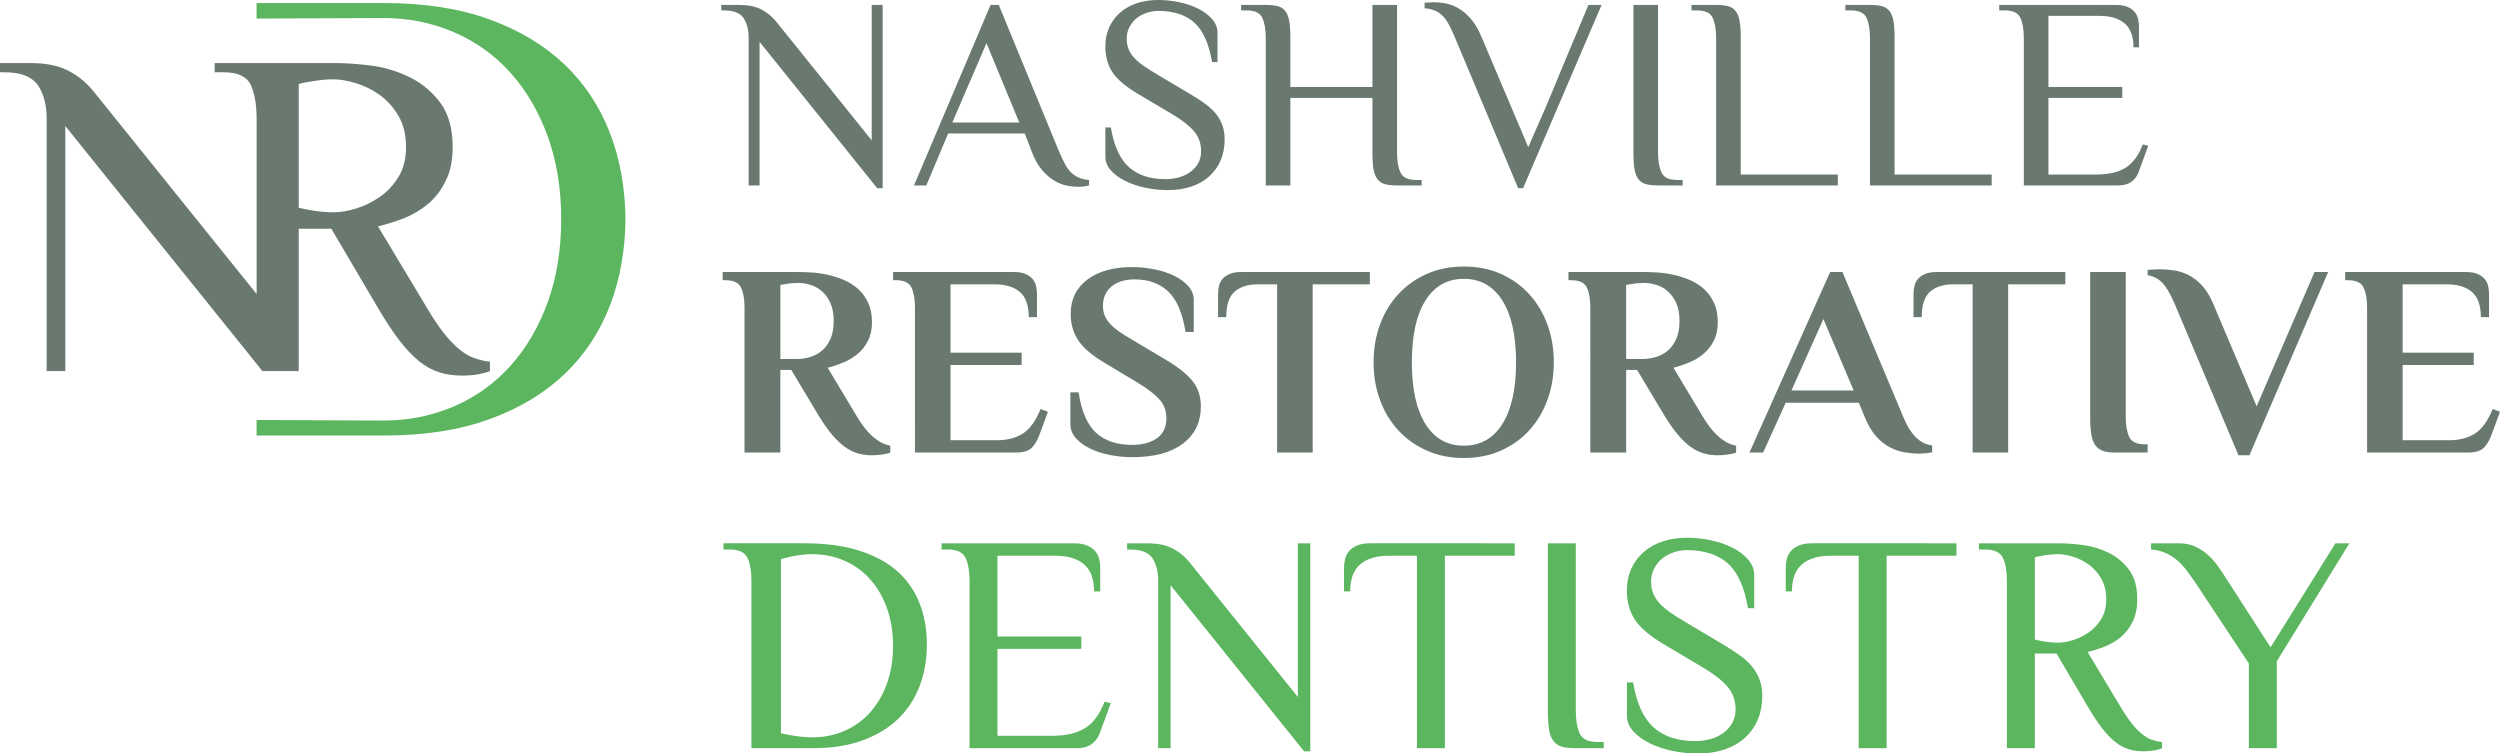 <?xml version="1.0" encoding="iso-8859-1"?>
<!-- Generator: Adobe Illustrator 25.2.1, SVG Export Plug-In . SVG Version: 6.00 Build 0)  -->
<svg version="1.1" id="Layer_1" xmlns="http://www.w3.org/2000/svg" xmlns:xlink="http://www.w3.org/1999/xlink" x="0px" y="0px"
	 viewBox="0 0 379.344 114.333" style="enable-background:new 0 0 379.344 114.333;" xml:space="preserve">
<g>
	<path style="fill:#6A7970;" d="M113.594,5.728c0-1.245-0.264-2.248-0.789-3.009c-0.525-0.76-1.508-1.141-2.946-1.141h-0.415v-0.83
		h2.697c1.355,0,2.47,0.222,3.342,0.664c0.871,0.443,1.625,1.052,2.262,1.826l14.525,18.053V0.747h1.66v27.807h-0.83L115.255,6.35
		v21.789h-1.66V5.728z"/>
	<path style="fill:#6A7970;" d="M165.248,28.139c-0.471,0.138-1.024,0.208-1.66,0.208c-0.471,0-1.017-0.056-1.64-0.166
		c-0.622-0.11-1.259-0.353-1.909-0.726s-1.286-0.92-1.908-1.64c-0.623-0.719-1.156-1.674-1.599-2.864l-1.037-2.697h-11.621
		l-3.32,7.885h-1.867l11.621-27.392h1.245l9.13,22.204c0.332,0.775,0.644,1.432,0.934,1.972c0.291,0.54,0.616,0.975,0.976,1.307
		s0.747,0.581,1.162,0.747s0.913,0.277,1.494,0.332V28.139z M144.497,18.593h10.168l-4.98-12.036L144.497,18.593z"/>
	<path style="fill:#6A7970;" d="M185.825,21.167c0,1.162-0.201,2.214-0.602,3.154c-0.401,0.941-0.976,1.75-1.723,2.428
		c-0.747,0.678-1.653,1.197-2.718,1.556c-1.065,0.359-2.262,0.54-3.59,0.54c-1.135,0-2.263-0.118-3.383-0.353
		c-1.121-0.235-2.131-0.574-3.029-1.017c-0.899-0.442-1.633-0.975-2.2-1.598s-0.851-1.321-0.851-2.096v-4.44h0.83
		c0.467,2.795,1.381,4.8,2.743,6.018c1.361,1.218,3.21,1.826,5.549,1.826c0.715,0,1.395-0.089,2.041-0.27
		c0.646-0.18,1.217-0.45,1.712-0.81c0.495-0.359,0.894-0.802,1.197-1.328c0.302-0.525,0.453-1.134,0.453-1.826
		c0-1.217-0.38-2.254-1.141-3.112c-0.762-0.857-1.903-1.729-3.424-2.615l-5.105-3.03c-1.771-1.051-3.023-2.117-3.756-3.196
		c-0.733-1.079-1.1-2.393-1.1-3.942c0-1.079,0.193-2.047,0.581-2.905c0.387-0.857,0.934-1.598,1.64-2.221
		c0.705-0.623,1.549-1.1,2.531-1.432c0.981-0.332,2.082-0.498,3.3-0.498c1.022,0,2.067,0.111,3.133,0.332
		c1.065,0.222,2.026,0.547,2.885,0.975c0.857,0.43,1.562,0.955,2.116,1.577s0.83,1.322,0.83,2.096v4.44h-0.83
		c-0.467-2.794-1.36-4.786-2.681-5.976c-1.319-1.189-3.147-1.785-5.484-1.785c-0.604,0-1.196,0.097-1.773,0.291
		c-0.577,0.194-1.086,0.471-1.525,0.83c-0.439,0.36-0.797,0.803-1.072,1.328c-0.274,0.526-0.412,1.107-0.412,1.743
		c0,0.609,0.097,1.148,0.29,1.619c0.193,0.471,0.484,0.913,0.872,1.328c0.387,0.415,0.871,0.824,1.452,1.225
		c0.581,0.401,1.245,0.823,1.992,1.266l5.104,3.03c0.886,0.526,1.653,1.031,2.304,1.515c0.649,0.484,1.183,0.996,1.598,1.536
		s0.727,1.114,0.935,1.723C185.721,19.7,185.825,20.392,185.825,21.167z"/>
	<path style="fill:#6A7970;" d="M211.983,23.158c0,1.245,0.173,2.249,0.519,3.009c0.346,0.761,1.142,1.141,2.387,1.141h0.83v0.83
		h-3.735c-0.72,0-1.321-0.062-1.806-0.187s-0.871-0.374-1.162-0.747c-0.29-0.374-0.491-0.878-0.602-1.515
		c-0.11-0.636-0.166-1.479-0.166-2.532v-8.3h-12.45v13.281h-3.735V5.728c0-1.245-0.173-2.248-0.519-3.009
		c-0.347-0.76-1.142-1.141-2.387-1.141h-0.83v-0.83h3.735c0.719,0,1.32,0.062,1.806,0.187c0.483,0.125,0.871,0.374,1.161,0.747
		c0.291,0.374,0.491,0.886,0.603,1.536c0.11,0.65,0.166,1.488,0.166,2.511v7.47h12.45V0.747h3.735V23.158z"/>
	<path style="fill:#6A7970;" d="M231.895,22.328c0.691-1.604,1.267-2.918,1.723-3.942c0.457-1.023,0.83-1.881,1.121-2.573
		c0.29-0.691,0.532-1.272,0.726-1.743c0.193-0.47,0.388-0.934,0.581-1.39s0.401-0.961,0.623-1.515
		c0.221-0.553,0.519-1.272,0.893-2.158c0.373-0.885,0.836-1.985,1.39-3.299c0.554-1.314,1.245-2.967,2.075-4.959h1.992
		l-11.911,27.807h-0.747l-9.629-22.951c-0.332-0.774-0.643-1.432-0.934-1.972c-0.29-0.54-0.616-0.975-0.976-1.307
		s-0.747-0.581-1.162-0.747c-0.414-0.166-0.912-0.276-1.493-0.332v-0.83c0.11,0,0.325-0.014,0.643-0.042
		c0.318-0.027,0.574-0.042,0.768-0.042c0.498,0,1.065,0.056,1.702,0.166c0.636,0.111,1.279,0.346,1.93,0.706
		c0.649,0.36,1.287,0.886,1.909,1.577c0.623,0.692,1.183,1.633,1.681,2.822L231.895,22.328z"/>
	<path style="fill:#6A7970;" d="M247.853,0.747h3.735v22.411c0,1.245,0.173,2.249,0.519,3.009c0.346,0.761,1.142,1.141,2.387,1.141
		h0.83v0.83h-3.735c-0.72,0-1.321-0.062-1.805-0.187c-0.484-0.125-0.872-0.374-1.162-0.747c-0.291-0.374-0.492-0.878-0.603-1.515
		c-0.11-0.636-0.166-1.479-0.166-2.532V0.747z"/>
	<path style="fill:#6A7970;" d="M264.135,26.479h14.733v1.66h-18.469V5.728c0-1.245-0.173-2.248-0.519-3.009
		c-0.347-0.76-1.142-1.141-2.387-1.141h-0.83v-0.83h3.735c0.719,0,1.32,0.062,1.806,0.187c0.483,0.125,0.871,0.374,1.161,0.747
		c0.291,0.374,0.491,0.886,0.603,1.536c0.11,0.65,0.166,1.488,0.166,2.511V26.479z"/>
	<path style="fill:#6A7970;" d="M287.48,26.479h14.733v1.66h-18.469V5.728c0-1.245-0.173-2.248-0.519-3.009
		c-0.347-0.76-1.142-1.141-2.387-1.141h-0.83v-0.83h3.735c0.719,0,1.32,0.062,1.806,0.187c0.483,0.125,0.871,0.374,1.161,0.747
		c0.291,0.374,0.491,0.886,0.603,1.536c0.11,0.65,0.166,1.488,0.166,2.511V26.479z"/>
	<path style="fill:#6A7970;" d="M321.034,0.747c0.72,0,1.308,0.097,1.765,0.291c0.456,0.194,0.815,0.443,1.078,0.747
		c0.263,0.305,0.442,0.658,0.54,1.058c0.097,0.401,0.146,0.81,0.146,1.225V7.18h-0.83c0-1.66-0.45-2.871-1.349-3.632
		c-0.899-0.761-2.18-1.141-3.84-1.141h-7.719v10.791h11.205v1.66h-11.205v11.621h7.263c1.881,0,3.368-0.346,4.462-1.038
		c1.092-0.691,1.957-1.868,2.594-3.528l0.83,0.208l-1.453,3.943c-0.222,0.637-0.588,1.142-1.1,1.515
		c-0.513,0.374-1.183,0.56-2.013,0.56H307.09V5.728c0-1.245-0.173-2.248-0.519-3.009c-0.347-0.76-1.142-1.141-2.387-1.141h-0.83
		v-0.83H321.034z"/>
</g>
<g>
	<path style="fill:#6A7970;" d="M120.069,56.131h-1.66v12.534h-5.438V46.669c0-1.245-0.173-2.248-0.519-3.009
		c-0.346-0.761-1.142-1.141-2.387-1.141h-0.415v-1.245h11.455c0.664,0,1.396,0.028,2.199,0.083c0.803,0.056,1.619,0.18,2.449,0.374
		c0.83,0.194,1.64,0.464,2.428,0.809c0.789,0.347,1.487,0.803,2.096,1.37c0.608,0.567,1.1,1.259,1.474,2.075
		c0.373,0.816,0.561,1.792,0.561,2.926c0,1.079-0.201,2.013-0.603,2.802s-0.927,1.453-1.577,1.992s-1.376,0.975-2.179,1.307
		s-1.591,0.595-2.365,0.789l4.357,7.263c0.525,0.886,1.03,1.612,1.515,2.179c0.484,0.567,0.948,1.017,1.391,1.349
		s0.851,0.575,1.225,0.727c0.373,0.152,0.712,0.256,1.017,0.311v1.038c-0.222,0.11-0.616,0.208-1.183,0.291
		c-0.567,0.083-1.114,0.125-1.64,0.125c-0.72,0-1.418-0.097-2.096-0.291c-0.679-0.193-1.343-0.525-1.992-0.996
		c-0.65-0.47-1.301-1.093-1.95-1.868c-0.65-0.774-1.322-1.729-2.014-2.864L120.069,56.131z M121.106,42.934
		c-0.332,0-0.664,0.014-0.996,0.042c-0.332,0.028-0.622,0.069-0.871,0.125c-0.305,0.056-0.581,0.097-0.83,0.125v11.247h2.49
		c0.664,0,1.328-0.097,1.991-0.291c0.664-0.193,1.267-0.512,1.806-0.955c0.54-0.442,0.976-1.038,1.308-1.785s0.498-1.66,0.498-2.739
		c0-1.079-0.166-1.985-0.498-2.718c-0.332-0.733-0.762-1.328-1.287-1.785s-1.106-0.781-1.743-0.975
		C122.337,43.031,121.715,42.934,121.106,42.934z"/>
	<path style="fill:#6A7970;" d="M153.818,41.273c0.72,0,1.308,0.097,1.764,0.291c0.457,0.194,0.816,0.443,1.079,0.747
		c0.263,0.305,0.442,0.658,0.54,1.058c0.097,0.401,0.146,0.81,0.146,1.225v3.527h-1.245c0-1.77-0.45-3.043-1.349-3.818
		c-0.899-0.774-2.18-1.162-3.84-1.162h-6.682v10.375h10.791v1.868h-10.791v11.413h7.097c1.521,0,2.815-0.338,3.881-1.017
		c1.064-0.678,1.957-1.916,2.677-3.715l1.121,0.415l-1.204,3.279c-0.305,0.886-0.699,1.591-1.183,2.117
		c-0.484,0.526-1.294,0.789-2.428,0.789h-15.356V46.669c0-1.245-0.173-2.248-0.519-3.009c-0.346-0.761-1.142-1.141-2.387-1.141
		h-0.415v-1.245H153.818z"/>
	<path style="fill:#6A7970;" d="M171.797,69.371c-1.135,0-2.262-0.111-3.383-0.332c-1.12-0.222-2.123-0.546-3.009-0.975
		c-0.886-0.429-1.604-0.955-2.158-1.577s-0.83-1.321-0.83-2.096v-4.855h1.245c0.44,2.878,1.327,4.925,2.66,6.142
		c1.334,1.218,3.155,1.826,5.466,1.826c1.566,0,2.824-0.338,3.773-1.017c0.948-0.678,1.423-1.681,1.423-3.009
		c0-1.189-0.38-2.179-1.141-2.967c-0.762-0.789-1.806-1.583-3.134-2.386l-5.104-3.071c-1.882-1.106-3.21-2.241-3.984-3.403
		c-0.775-1.162-1.162-2.503-1.162-4.025c0-2.186,0.837-3.915,2.511-5.188c1.674-1.272,3.936-1.909,6.786-1.909
		c1.134,0,2.262,0.111,3.382,0.332c1.121,0.222,2.123,0.547,3.009,0.975c0.886,0.43,1.604,0.955,2.158,1.577s0.83,1.322,0.83,2.096
		v4.855h-1.245c-0.467-2.877-1.347-4.924-2.639-6.142c-1.291-1.217-2.982-1.826-5.07-1.826c-1.485,0-2.66,0.36-3.526,1.079
		c-0.865,0.72-1.298,1.702-1.298,2.947c0,0.581,0.104,1.1,0.311,1.556c0.208,0.457,0.498,0.879,0.872,1.266
		c0.373,0.388,0.823,0.762,1.349,1.121c0.525,0.36,1.121,0.733,1.785,1.121l5.104,3.03c1.881,1.107,3.258,2.193,4.13,3.258
		c0.871,1.065,1.307,2.359,1.307,3.881c0,2.38-0.899,4.261-2.697,5.644C177.718,68.679,175.144,69.371,171.797,69.371z"/>
	<path style="fill:#6A7970;" d="M207.858,41.273v1.868h-8.675v25.524h-5.395V43.141h-2.947c-1.467,0-2.629,0.367-3.486,1.1
		c-0.857,0.733-1.286,2.027-1.286,3.88h-1.245v-3.527c0-0.415,0.048-0.823,0.146-1.225c0.097-0.4,0.276-0.753,0.539-1.058
		c0.263-0.304,0.623-0.553,1.079-0.747c0.457-0.193,1.044-0.291,1.764-0.291H207.858z"/>
	<path style="fill:#6A7970;" d="M208.422,54.969c0-2.047,0.325-3.957,0.976-5.728c0.65-1.77,1.577-3.306,2.781-4.606
		c1.203-1.3,2.642-2.324,4.315-3.071s3.549-1.121,5.624-1.121s3.949,0.374,5.623,1.121s3.106,1.771,4.296,3.071
		c1.189,1.301,2.109,2.836,2.76,4.606c0.65,1.771,0.976,3.68,0.976,5.728c0,2.048-0.325,3.957-0.976,5.728
		c-0.65,1.771-1.57,3.306-2.76,4.606c-1.189,1.301-2.622,2.324-4.296,3.071s-3.548,1.121-5.623,1.121s-3.95-0.374-5.624-1.121
		s-3.112-1.771-4.315-3.071c-1.204-1.3-2.131-2.835-2.781-4.606C208.747,58.926,208.422,57.017,208.422,54.969z M230.045,54.969
		c0-4.04-0.691-7.159-2.075-9.359s-3.334-3.299-5.852-3.299c-2.519,0-4.462,1.1-5.831,3.299c-1.37,2.2-2.055,5.319-2.055,9.359
		c0,4.04,0.685,7.159,2.055,9.359c1.369,2.2,3.312,3.299,5.831,3.299c2.518,0,4.468-1.1,5.852-3.299S230.045,59.009,230.045,54.969z
		"/>
	<path style="fill:#6A7970;" d="M248.41,56.131h-1.66v12.534h-5.438V46.669c0-1.245-0.173-2.248-0.519-3.009
		c-0.346-0.761-1.142-1.141-2.387-1.141h-0.415v-1.245h11.455c0.664,0,1.396,0.028,2.199,0.083c0.803,0.056,1.619,0.18,2.449,0.374
		c0.83,0.194,1.64,0.464,2.428,0.809c0.789,0.347,1.487,0.803,2.096,1.37c0.608,0.567,1.1,1.259,1.474,2.075
		c0.373,0.816,0.561,1.792,0.561,2.926c0,1.079-0.201,2.013-0.603,2.802s-0.927,1.453-1.577,1.992s-1.376,0.975-2.179,1.307
		s-1.591,0.595-2.365,0.789l4.357,7.263c0.525,0.886,1.03,1.612,1.515,2.179c0.484,0.567,0.948,1.017,1.391,1.349
		s0.851,0.575,1.225,0.727c0.373,0.152,0.712,0.256,1.017,0.311v1.038c-0.222,0.11-0.616,0.208-1.183,0.291
		c-0.567,0.083-1.114,0.125-1.64,0.125c-0.72,0-1.418-0.097-2.096-0.291c-0.679-0.193-1.343-0.525-1.992-0.996
		c-0.65-0.47-1.301-1.093-1.95-1.868c-0.65-0.774-1.322-1.729-2.014-2.864L248.41,56.131z M249.447,42.934
		c-0.332,0-0.664,0.014-0.996,0.042c-0.332,0.028-0.622,0.069-0.871,0.125c-0.305,0.056-0.581,0.097-0.83,0.125v11.247h2.49
		c0.664,0,1.328-0.097,1.991-0.291c0.664-0.193,1.267-0.512,1.806-0.955c0.54-0.442,0.976-1.038,1.308-1.785s0.498-1.66,0.498-2.739
		c0-1.079-0.166-1.985-0.498-2.718c-0.332-0.733-0.762-1.328-1.287-1.785s-1.106-0.781-1.743-0.975
		C250.677,43.031,250.055,42.934,249.447,42.934z"/>
	<path style="fill:#6A7970;" d="M288.87,63.436c0.498,1.218,1.106,2.186,1.826,2.905c0.719,0.72,1.549,1.135,2.49,1.245v1.038
		c-0.222,0.055-0.533,0.104-0.934,0.145c-0.401,0.042-0.755,0.062-1.059,0.062c-0.664,0-1.377-0.062-2.138-0.187
		c-0.761-0.125-1.508-0.374-2.241-0.747s-1.425-0.913-2.074-1.619c-0.65-0.706-1.225-1.653-1.723-2.843l-0.96-2.324h-11.1
		l-3.421,7.553h-2.075l12.243-27.392h1.867L288.87,63.436z M271.836,59.244h9.431l-4.59-10.833L271.836,59.244z"/>
	<path style="fill:#6A7970;" d="M313.389,41.273v1.868h-8.675v25.524h-5.395V43.141h-2.947c-1.467,0-2.629,0.367-3.486,1.1
		c-0.857,0.733-1.286,2.027-1.286,3.88h-1.245v-3.527c0-0.415,0.048-0.823,0.146-1.225c0.097-0.4,0.276-0.753,0.539-1.058
		c0.263-0.304,0.623-0.553,1.079-0.747c0.457-0.193,1.044-0.291,1.764-0.291H313.389z"/>
	<path style="fill:#6A7970;" d="M317.157,41.273h5.396V63.27c0,1.245,0.173,2.249,0.519,3.009c0.346,0.761,1.142,1.141,2.387,1.141
		h0.415v1.245h-4.98c-0.72,0-1.321-0.083-1.805-0.249c-0.484-0.166-0.872-0.457-1.162-0.872c-0.291-0.415-0.492-0.968-0.603-1.66
		c-0.11-0.691-0.166-1.562-0.166-2.615V41.273z"/>
	<path style="fill:#6A7970;" d="M329.989,46.129c-0.664-1.549-1.308-2.636-1.93-3.258c-0.623-0.623-1.349-0.989-2.179-1.1v-0.83
		c0.11,0,0.38-0.014,0.809-0.042c0.43-0.027,0.74-0.042,0.934-0.042c0.72,0,1.46,0.056,2.221,0.166
		c0.761,0.111,1.501,0.346,2.221,0.706c0.719,0.36,1.403,0.886,2.055,1.577c0.649,0.692,1.224,1.633,1.722,2.822l6.575,15.522
		l8.781-20.378h2.075L341.319,69.08h-1.66L329.989,46.129z"/>
	<path style="fill:#6A7970;" d="M374.156,41.273c0.72,0,1.308,0.097,1.764,0.291c0.457,0.194,0.816,0.443,1.079,0.747
		c0.263,0.305,0.442,0.658,0.54,1.058c0.097,0.401,0.146,0.81,0.146,1.225v3.527h-1.245c0-1.77-0.45-3.043-1.349-3.818
		c-0.899-0.774-2.18-1.162-3.84-1.162h-6.682v10.375h10.791v1.868h-10.791v11.413h7.097c1.521,0,2.815-0.338,3.881-1.017
		c1.064-0.678,1.957-1.916,2.677-3.715l1.121,0.415l-1.204,3.279c-0.305,0.886-0.699,1.591-1.183,2.117
		c-0.484,0.526-1.294,0.789-2.428,0.789h-15.356V46.669c0-1.245-0.173-2.248-0.519-3.009c-0.346-0.761-1.142-1.141-2.387-1.141
		h-0.415v-1.245H374.156z"/>
</g>
<g>
	<path style="fill:#5BB65F;" d="M122.126,82.439c3.109,0,5.826,0.361,8.15,1.083c2.324,0.723,4.247,1.743,5.771,3.062
		c1.522,1.319,2.669,2.929,3.438,4.829c0.77,1.901,1.154,4.028,1.154,6.384c0,2.293-0.369,4.405-1.107,6.336
		c-0.738,1.931-1.829,3.588-3.273,4.97c-1.445,1.382-3.244,2.466-5.395,3.25c-2.151,0.785-4.656,1.178-7.515,1.178h-9.327v-25.44
		c0-1.413-0.197-2.551-0.589-3.416c-0.394-0.863-1.296-1.295-2.709-1.295h-0.942v-0.942H122.126z M118.499,111.271
		c1.842,0.409,3.435,0.612,4.778,0.612c1.718,0,3.326-0.322,4.826-0.966c1.498-0.643,2.795-1.57,3.888-2.779
		c1.094-1.209,1.952-2.669,2.577-4.381c0.624-1.711,0.938-3.635,0.938-5.771c0-2.073-0.305-3.965-0.914-5.677
		c-0.609-1.711-1.46-3.18-2.554-4.405c-1.094-1.225-2.397-2.167-3.912-2.827s-3.162-0.989-4.942-0.989
		c-0.688,0-1.43,0.063-2.226,0.188c-0.797,0.126-1.616,0.314-2.459,0.565V111.271z"/>
	<path style="fill:#5BB65F;" d="M162.943,82.439c0.816,0,1.483,0.11,2.002,0.33s0.926,0.502,1.225,0.848
		c0.299,0.346,0.502,0.747,0.612,1.202c0.11,0.456,0.165,0.918,0.165,1.39v3.533h-0.942c0-1.884-0.511-3.258-1.53-4.122
		c-1.021-0.864-2.474-1.296-4.358-1.296h-8.763v12.249h12.721v1.884h-12.721v13.191h8.245c2.135,0,3.823-0.393,5.064-1.178
		c1.24-0.785,2.221-2.12,2.944-4.004l0.942,0.235l-1.649,4.476c-0.252,0.723-0.668,1.295-1.248,1.719
		c-0.582,0.424-1.343,0.636-2.285,0.636h-16.253v-25.44c0-1.413-0.197-2.551-0.589-3.416c-0.394-0.863-1.296-1.295-2.709-1.295
		h-0.942v-0.942H162.943z"/>
	<path style="fill:#5BB65F;" d="M175.738,88.093c0-1.413-0.299-2.551-0.896-3.416c-0.597-0.863-1.712-1.295-3.345-1.295h-0.472
		v-0.942h3.062c1.539,0,2.803,0.252,3.793,0.754c0.989,0.503,1.845,1.194,2.567,2.073l16.488,20.493v-23.32h1.885v31.564h-0.942
		l-20.258-25.205v24.733h-1.884V88.093z"/>
	<path style="fill:#5BB65F;" d="M229.844,82.439v1.884h-10.6v29.209h-4.24V84.324h-4.24c-1.885,0-3.338,0.432-4.357,1.296
		c-1.021,0.864-1.531,2.238-1.531,4.122h-0.942v-3.533c0-0.471,0.055-0.934,0.165-1.39c0.109-0.455,0.313-0.855,0.612-1.202
		c0.298-0.345,0.707-0.628,1.225-0.848c0.519-0.22,1.186-0.33,2.003-0.33H229.844z"/>
	<path style="fill:#5BB65F;" d="M234.87,82.439h4.24v25.44c0,1.414,0.196,2.552,0.589,3.416c0.393,0.864,1.296,1.295,2.709,1.295
		h0.942v0.942h-4.24c-0.816,0-1.5-0.071-2.049-0.212c-0.55-0.142-0.989-0.424-1.319-0.848s-0.558-0.997-0.684-1.72
		c-0.125-0.722-0.188-1.68-0.188-2.874V82.439z"/>
	<path style="fill:#5BB65F;" d="M267.405,105.618c0,1.319-0.228,2.513-0.683,3.581c-0.456,1.068-1.107,1.986-1.955,2.756
		c-0.849,0.77-1.877,1.359-3.086,1.767s-2.567,0.612-4.075,0.612c-1.288,0-2.567-0.134-3.84-0.4
		c-1.271-0.267-2.418-0.651-3.438-1.154c-1.021-0.502-1.854-1.107-2.497-1.813c-0.645-0.707-0.966-1.5-0.966-2.379v-5.041h0.942
		c0.53,3.172,1.567,5.449,3.113,6.831c1.546,1.382,3.645,2.073,6.299,2.073c0.812,0,1.584-0.102,2.317-0.306
		c0.733-0.204,1.381-0.51,1.943-0.919c0.562-0.408,1.015-0.911,1.358-1.507c0.343-0.596,0.516-1.288,0.516-2.073
		c0-1.382-0.433-2.56-1.296-3.534c-0.864-0.973-2.16-1.962-3.887-2.968l-5.795-3.439c-2.01-1.193-3.432-2.403-4.264-3.628
		c-0.832-1.225-1.248-2.716-1.248-4.475c0-1.225,0.22-2.324,0.659-3.298c0.439-0.973,1.061-1.814,1.861-2.521
		s1.759-1.249,2.874-1.625c1.114-0.377,2.362-0.565,3.745-0.565c1.161,0,2.348,0.126,3.557,0.377
		c1.209,0.252,2.301,0.621,3.274,1.107c0.973,0.487,1.774,1.083,2.402,1.79s0.942,1.5,0.942,2.379v5.041h-0.942
		c-0.53-3.172-1.545-5.433-3.043-6.784c-1.498-1.35-3.573-2.026-6.226-2.026c-0.687,0-1.357,0.11-2.013,0.33
		c-0.655,0.22-1.233,0.535-1.732,0.942c-0.499,0.409-0.904,0.911-1.217,1.507c-0.312,0.597-0.468,1.257-0.468,1.979
		c0,0.691,0.109,1.303,0.33,1.837c0.219,0.535,0.549,1.037,0.989,1.508c0.439,0.471,0.989,0.935,1.648,1.39
		c0.659,0.456,1.413,0.935,2.262,1.437l5.794,3.439c1.005,0.597,1.877,1.17,2.615,1.72c0.737,0.55,1.343,1.13,1.813,1.743
		c0.472,0.612,0.824,1.265,1.061,1.955C267.288,103.954,267.405,104.739,267.405,105.618z"/>
	<path style="fill:#5BB65F;" d="M296.873,82.439v1.884h-10.6v29.209h-4.24V84.324h-4.24c-1.885,0-3.338,0.432-4.357,1.296
		c-1.021,0.864-1.531,2.238-1.531,4.122h-0.942v-3.533c0-0.471,0.055-0.934,0.165-1.39c0.109-0.455,0.313-0.855,0.612-1.202
		c0.298-0.345,0.707-0.628,1.225-0.848c0.519-0.22,1.186-0.33,2.003-0.33H296.873z"/>
	<path style="fill:#5BB65F;" d="M312.055,99.164h-3.298v14.369h-4.239v-25.44c0-1.413-0.197-2.551-0.589-3.416
		c-0.394-0.863-1.296-1.295-2.709-1.295h-0.942v-0.942h12.249c1.005,0,2.183,0.087,3.533,0.259c1.35,0.173,2.638,0.558,3.863,1.154
		c1.225,0.597,2.261,1.453,3.109,2.567c0.848,1.115,1.271,2.615,1.271,4.499c0,1.351-0.235,2.497-0.707,3.439
		c-0.471,0.942-1.076,1.72-1.813,2.332c-0.738,0.613-1.555,1.092-2.449,1.437c-0.896,0.346-1.752,0.612-2.568,0.801l4.947,8.245
		c0.596,1.005,1.154,1.837,1.672,2.497c0.519,0.66,1.028,1.202,1.531,1.625c0.502,0.424,1.005,0.73,1.508,0.918
		c0.502,0.188,1.052,0.314,1.648,0.377v0.942c-0.251,0.125-0.636,0.235-1.154,0.33c-0.518,0.094-1.076,0.142-1.672,0.142
		c-0.817,0-1.578-0.11-2.285-0.33c-0.706-0.219-1.39-0.596-2.049-1.13c-0.66-0.534-1.327-1.24-2.003-2.12
		c-0.676-0.879-1.39-1.962-2.144-3.25L312.055,99.164z M312.291,97.515c0.66,0,1.405-0.125,2.238-0.377
		c0.832-0.251,1.625-0.636,2.379-1.154s1.39-1.193,1.908-2.026c0.519-0.832,0.777-1.845,0.777-3.039
		c0-1.225-0.259-2.277-0.777-3.156c-0.519-0.879-1.154-1.586-1.908-2.12c-0.754-0.534-1.547-0.926-2.379-1.178
		c-0.833-0.251-1.578-0.377-2.238-0.377c-0.597,0-1.217,0.047-1.86,0.142c-0.645,0.094-1.201,0.205-1.673,0.33v12.484
		c0.472,0.126,1.028,0.235,1.673,0.33C311.074,97.468,311.694,97.515,312.291,97.515z"/>
	<path style="fill:#5BB65F;" d="M344.529,98.222l9.846-15.782h2.12l-11.023,17.902v13.191h-4.24v-12.861l-8.009-12.107
		c-0.471-0.69-0.935-1.343-1.39-1.955c-0.456-0.612-0.95-1.146-1.484-1.602c-0.534-0.455-1.123-0.824-1.767-1.107
		s-1.373-0.455-2.19-0.518v-0.942h4.24c0.879,0,1.664,0.149,2.355,0.448c0.69,0.299,1.319,0.691,1.884,1.178
		c0.565,0.487,1.076,1.036,1.531,1.649c0.455,0.612,0.888,1.249,1.296,1.908L344.529,98.222z"/>
</g>
<path style="fill:#6A7970;" d="M71.871,54.297c-0.757-0.267-1.514-0.735-2.271-1.38c-0.757-0.623-1.514-1.447-2.293-2.427
	c-0.779-1.002-1.625-2.249-2.516-3.763l-7.436-12.379c1.224-0.289,2.516-0.69,3.874-1.202c1.336-0.534,2.561-1.247,3.674-2.16
	c1.113-0.935,2.026-2.093,2.716-3.518c0.712-1.403,1.069-3.139,1.069-5.165c0-2.828-0.646-5.076-1.915-6.768
	c-1.269-1.67-2.828-2.961-4.676-3.852c-1.826-0.891-3.763-1.47-5.789-1.737C54.26,9.701,52.5,9.567,50.986,9.567h-9.218h-2.828
	h-6.368v1.403h1.425c2.115,0,3.473,0.668,4.075,1.959c0.579,1.291,0.868,3.006,0.868,5.121v26.562L14.161,13.819
	c-1.091-1.336-2.36-2.36-3.852-3.117c-1.492-0.757-3.384-1.136-5.7-1.136H0v1.403h0.713c2.449,0,4.119,0.668,5.032,1.959
	C6.635,14.22,7.08,15.935,7.08,18.05v38.251h2.828V19.118L38.941,55.21l0.868,1.091h1.959h3.562V34.704h4.943l7.08,12.023
	c1.135,1.937,2.204,3.562,3.228,4.898c1.002,1.314,2.026,2.382,3.006,3.184c1.002,0.802,2.026,1.358,3.073,1.692
	c1.069,0.334,2.226,0.49,3.451,0.49c0.89,0,1.737-0.067,2.494-0.2c0.779-0.156,1.358-0.312,1.737-0.49v-1.425
	C73.452,54.787,72.628,54.586,71.871,54.297z M53.992,31.654c-1.247,0.378-2.36,0.557-3.362,0.557c-0.891,0-1.826-0.067-2.783-0.2
	c-0.98-0.156-1.826-0.312-2.516-0.49V12.751c0.69-0.2,1.536-0.356,2.516-0.49c0.957-0.156,1.893-0.223,2.783-0.223
	c1.002,0,2.115,0.2,3.362,0.579s2.449,0.957,3.585,1.759c1.135,0.802,2.093,1.87,2.872,3.184c0.779,1.314,1.158,2.895,1.158,4.742
	c0,1.803-0.379,3.317-1.158,4.564c-0.779,1.269-1.737,2.271-2.872,3.05C56.441,30.696,55.239,31.275,53.992,31.654z"/>
<path style="fill:#5BB65F;" d="M94.908,33.275c0-0.001,0-0.001,0-0.001h0c-0.043-4.669-0.808-9.051-2.325-13.006
	c-1.547-4.041-3.86-7.567-6.884-10.452c-3.038-2.899-6.856-5.212-11.385-6.856c-4.529-1.658-9.894-2.495-15.942-2.495h-19.44v2.355
	l19.273-0.084c3.776,0,7.344,0.725,10.633,2.132c3.303,1.407,6.187,3.484,8.584,6.132c2.397,2.662,4.306,5.895,5.672,9.643
	c1.366,3.735,2.062,7.985,2.062,12.626c0,0.001,0,0.003,0,0.004h0c0,0.001,0,0.001,0,0.001v0.001h0c0,0.001,0,0.003,0,0.004
	c0,4.641-0.697,8.891-2.062,12.626c-1.366,3.749-3.275,6.982-5.672,9.643c-2.397,2.648-5.282,4.724-8.584,6.132
	c-3.289,1.408-6.856,2.132-10.633,2.132L38.931,63.73v2.355h19.44c6.048,0,11.413-0.836,15.942-2.495
	c4.529-1.644,8.347-3.958,11.385-6.856c3.024-2.885,5.337-6.41,6.884-10.452c1.517-3.955,2.282-8.337,2.325-13.006h0V33.275z"/>
<g>
</g>
<g>
</g>
<g>
</g>
<g>
</g>
<g>
</g>
<g>
</g>
</svg>
